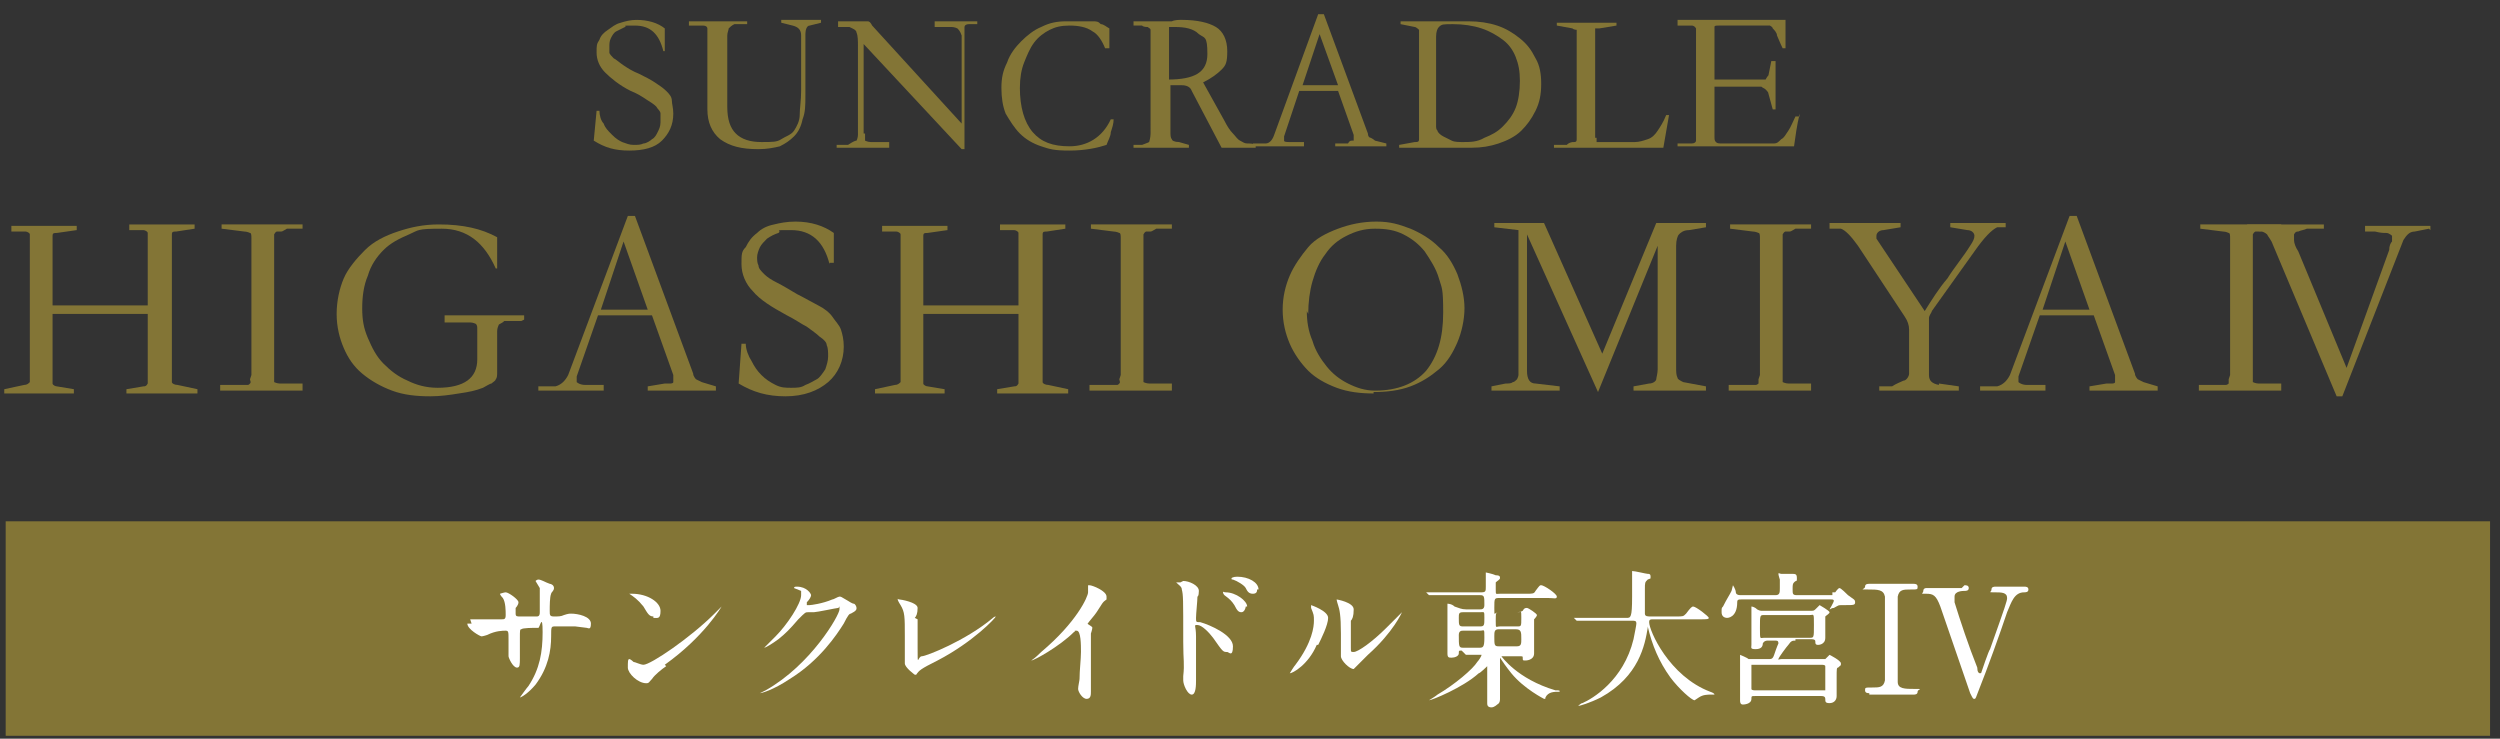 <?xml version="1.0" encoding="UTF-8"?>
<svg xmlns="http://www.w3.org/2000/svg" version="1.1" viewBox="0 0 176 52">
  <rect x="0" y="0" width="176" height="52" fill="#333333" stroke="none"/>
  <defs>
    <style>
      .cls-1 {
        fill: #fff;
      }

      .cls-2 {
        fill: #837536;
      }
    </style>
  </defs>
  <!-- Generator: Adobe Illustrator 28.7.8, SVG Export Plug-In . SVG Version: 1.2.0 Build 200)  -->
  <g>
    <g id="_レイヤー_1" data-name="レイヤー_1">
      <g>
        <g>
          <g>
            <path class="cls-2" d="M46.7,3.6c-.3-1.2-.9-1.8-2-1.8s-.5,0-.7.1-.4.2-.6.3c-.2.1-.3.3-.4.5s-.1.4-.1.6,0,.3,0,.4.2.3.3.4c.2.1.4.3.7.5.3.2.6.4,1.1.6.4.2.8.4,1.1.6.3.2.6.4.8.6.2.2.4.4.4.7,0,.2.1.5.1.9,0,.8-.3,1.4-.8,1.9-.5.5-1.3.7-2.3.7s-1.7-.2-2.5-.7l.2-2.1h.2c0,.3.1.7.3.9.1.3.3.5.6.8s.5.4.7.5c.3.1.5.2.8.2s.5,0,.7-.1c.2,0,.5-.2.6-.3.2-.1.3-.3.4-.5.1-.2.2-.4.2-.7s0-.4,0-.6c0-.2-.2-.3-.3-.5-.2-.2-.4-.3-.7-.5-.3-.2-.6-.4-1.1-.6-.8-.4-1.4-.9-1.8-1.3-.4-.4-.6-.9-.6-1.4s0-.6.2-.9c.1-.3.3-.5.6-.7s.5-.4.9-.5c.3-.1.7-.2,1.1-.2.8,0,1.5.2,2,.6v1.6h-.2Z"/>
            <path class="cls-2" d="M52.6,1.5v.2h-.9c-.2.1-.3.2-.4.3,0,.1-.1.3-.1.5v5c0,.9.2,1.5.6,1.9s1,.6,1.8.6,1.1,0,1.4-.2.7-.3.9-.6c.2-.3.4-.7.4-1.1,0-.5.1-1,.1-1.7v-3.9c0-.4-.2-.6-.6-.7l-.8-.2v-.2c.1,0,.3,0,.5,0,.3,0,.5,0,.9,0,.7,0,1.2,0,1.4,0v.2l-.8.2c-.2,0-.3.3-.3.6v4.3c0,.7,0,1.2-.2,1.7-.1.5-.3.9-.6,1.2-.3.3-.6.5-1,.7-.4.1-.9.2-1.5.2-1.2,0-2-.2-2.7-.7-.6-.5-.9-1.2-.9-2.1V2.5c0-.2,0-.4,0-.5s-.1-.2-.3-.2h-1v-.3c.6,0,1.3,0,2.1,0s1.3,0,1.7,0Z"/>
            <path class="cls-2" d="M60.9,9.4c0,.2,0,.4,0,.5,0,0,.2.1.4.1h1.3v.4c-.6,0-1.1,0-1.7,0s-1.2,0-2,0v-.2h.8c.3-.2.5-.3.6-.3,0,0,.1-.2.1-.4V3.3c0-.4,0-.8-.1-1,0-.2-.3-.3-.5-.4h-.8v-.4h1.7c.2,0,.3,0,.4,0s.2.1.3.3l6.3,6.9V2.5c-.1-.3-.2-.4-.3-.5,0,0-.2-.1-.4-.1h-1.2v-.4c.3,0,.8,0,1.5,0s1.2,0,1.5,0v.2h-.6c-.2,0-.3.1-.3.2,0,0,0,.3,0,.6v8c.1,0-.2,0-.2,0l-6.9-7.4v6.3Z"/>
            <path class="cls-2" d="M78.4,8.4c0,.3-.1.6-.2.9,0,.3-.2.6-.3.9-.6.2-1.5.4-2.6.4s-1.4-.1-2-.3c-.6-.2-1.1-.5-1.5-.9s-.7-.9-1-1.4c-.2-.5-.3-1.1-.3-1.8s.1-1.2.4-1.8c.2-.6.6-1.1,1-1.5s.9-.8,1.4-1c.6-.3,1.1-.4,1.8-.4s.7,0,1,0c.3,0,.5,0,.8,0s.4,0,.6.2c.2,0,.4.2.6.3,0,.2,0,.5,0,.7s0,.5,0,.7h-.3c-.2-.5-.5-1-.9-1.2-.4-.3-1-.4-1.6-.4s-1,.1-1.4.3c-.4.2-.8.5-1.1.9-.3.4-.5.9-.7,1.4s-.3,1.1-.3,1.8c0,1.3.3,2.4.9,3.1.6.7,1.4,1,2.6,1s2.3-.6,2.9-1.9h.2Z"/>
            <path class="cls-2" d="M79.6,10.2h.8c.3-.1.5-.2.5-.2s.1-.3.1-.6V2.8c0-.1,0-.3,0-.4,0-.1,0-.2,0-.3s-.1-.1-.2-.2c-.1,0-.3,0-.4-.1h-.6c0-.1,0-.2,0-.2,0,0,0,0,0-.1.2,0,.4,0,.5,0s.3,0,.4,0h1.8c.2-.1.5-.1.7-.1,1.1,0,1.9.2,2.4.5.5.3.8.9.8,1.7s-.1,1-.4,1.3c-.3.3-.7.6-1.3.9l1.5,2.7c.2.4.4.7.6.9s.3.4.5.5c.2.1.3.2.5.2.2,0,.4,0,.6.1v.2c-.2,0-.4,0-.6,0h-1.4c-.2,0-.3,0-.4,0l-2.1-4c-.1-.3-.4-.4-.7-.4h-.8v3.3c0,.2,0,.4.1.5,0,.1.2.2.5.2l.7.2v.2c-.7,0-1.4,0-2,0s-1.3,0-1.9,0v-.2ZM82.2,5.6c1.9,0,2.8-.5,2.8-1.8s-.2-1.1-.6-1.4c-.4-.4-1-.5-1.7-.5s-.2,0-.2,0c0,0-.2,0-.2,0v3.7Z"/>
            <path class="cls-2" d="M91.5,6.3l-1.1,3.3c0,.1,0,.2,0,.3s.2.1.4.1h1v.3c0,0-.3,0-.6,0-.3,0-.7,0-1.2,0s-.9,0-1.2,0c-.3,0-.5,0-.6,0v-.2h.9c.3,0,.5-.3.6-.6l3.1-8.5h.4l3.1,8.4c0,.2.1.3.2.3,0,0,.2.1.3.2l.8.2v.2c-.5,0-1.1,0-1.8,0h-.7c-.2,0-.4,0-.6,0-.2,0-.4,0-.5,0v-.2h.9c.1-.2.2-.2.3-.2,0,0,.1,0,.1,0,0,0,0,0,0-.2,0,0,0-.1,0-.2l-1.1-3.1h-2.8ZM94.2,6l-1.3-3.6-1.2,3.6h2.5Z"/>
            <path class="cls-2" d="M99.9,2.6c0-.2,0-.4,0-.5,0,0-.2-.2-.3-.2l-1-.2v-.2c.3,0,.7,0,1.1,0,.4,0,.9,0,1.3,0,.5,0,.9,0,1.3,0,.4,0,.8,0,1.1,0,.7,0,1.4.1,2,.3.6.2,1.1.5,1.6.9.5.4.8.8,1.1,1.4.3.5.4,1.1.4,1.8s-.1,1.3-.4,1.9c-.3.6-.6,1-1,1.4-.4.4-1,.7-1.6.9s-1.2.3-1.9.3h-2.3c0,0-2.8,0-2.8,0v-.2l1.1-.2c.2,0,.3,0,.3-.2s0-.3,0-.5V2.6ZM101.1,8.8c0,.2,0,.3.1.4,0,.1.2.3.4.4s.4.2.6.3.5.1.8.1c.5,0,1,0,1.5-.3.5-.2.9-.4,1.3-.8.4-.4.7-.8.9-1.3.2-.5.3-1.2.3-1.9s-.1-1.2-.3-1.7c-.2-.5-.5-.9-.9-1.2s-.9-.6-1.5-.8-1.3-.3-2-.3-.8,0-1,.2c-.1.1-.2.3-.2.7v6.2Z"/>
            <path class="cls-2" d="M112.4,9.7c0,.1,0,.2,0,.3,0,0,.2,0,.3,0h1.3c.4,0,.8,0,1.1,0s.6-.1.9-.2.5-.3.7-.6c.2-.3.4-.6.6-1.1h.2l-.4,2.3c-.4,0-.9,0-1.6,0-.6,0-1.4,0-2.4,0s-1.7,0-2.3,0c-.6,0-1.1,0-1.4,0v-.2h.9c.2-.2.4-.2.5-.2s.2,0,.2-.2c0,0,0-.2,0-.3V2.4c0-.2,0-.3,0-.3,0,0-.2,0-.3-.1l-1.1-.2v-.2c.5,0,1.3,0,2.3,0s1.6,0,1.9,0v.2l-1.2.2c-.1,0-.2,0-.3,0,0,0,0,.2,0,.4v7.3Z"/>
            <path class="cls-2" d="M126.7,8c-.2.8-.3,1.6-.4,2.3-1.2,0-2.5,0-4.1,0s-2.9,0-4.1,0v-.2h1c.2,0,.3-.1.3-.2s0-.2,0-.4V2.5c0-.2,0-.4,0-.5,0,0-.1-.2-.3-.2h-1v-.4c.8,0,2,0,3.8,0s3,0,3.8,0c0,.3,0,.6,0,1s0,.7,0,1h-.2c-.2-.4-.3-.7-.4-.9,0-.2-.2-.4-.3-.5,0-.1-.2-.2-.2-.2,0,0-.2,0-.3,0h-3.3c-.2,0-.3,0-.3.1,0,0,0,.2,0,.5v3.2h3.2c.2,0,.3,0,.4,0,0,0,.1-.2.2-.3l.2-1h.3c0,1.1,0,2.2,0,3.4h-.2l-.3-1.1c0-.1-.1-.2-.2-.3s-.2-.1-.3-.2c-.1,0-.2,0-.4,0-.2,0-.3,0-.6,0h-2.3v3.5c0,.2,0,.3.1.4s.2.1.5.1h3.1c.2,0,.4,0,.5,0,.2,0,.3-.1.5-.3.2-.1.3-.3.5-.6s.3-.6.5-1h.3Z"/>
          </g>
          <g>
            <path class="cls-2" d="M10.4,16.9c0-.2,0-.4,0-.5s-.2-.2-.3-.2h-1v-.4c.2,0,.5,0,.9,0,.4,0,.8,0,1.4,0s1,0,1.4,0c.4,0,.7,0,.9,0v.3l-1.3.2c-.2,0-.3,0-.3.2s0,.2,0,.5v9.3c0,.3,0,.4,0,.6,0,.1.2.2.4.2l1.4.3v.3c-.3,0-.7,0-1.1,0-.4,0-.9,0-1.4,0s-1,0-1.4,0c-.4,0-.8,0-1.1,0v-.3l1.2-.2c.1,0,.2,0,.3-.2,0-.1,0-.3,0-.6v-4.3H3.7v4.3c0,.3,0,.5,0,.6,0,.1.2.2.3.2l1.2.2v.3c-.3,0-.7,0-1.1,0-.4,0-.9,0-1.4,0s-.9,0-1.3,0c-.4,0-.8,0-1.1,0v-.3l1.4-.3c.2,0,.3-.1.4-.2,0-.1,0-.3,0-.6v-9.3c0-.2,0-.4,0-.5,0-.1-.2-.2-.3-.2h-1v-.4c.2,0,.5,0,.9,0,.4,0,.9,0,1.4,0s1,0,1.4,0c.4,0,.7,0,.9,0v.3l-1.4.2c-.2,0-.3,0-.3.2,0,0,0,.2,0,.5v4.4h6.7v-4.5Z"/>
            <path class="cls-2" d="M17.7,26.4v-9.6c0-.2,0-.4-.1-.4,0,0-.2-.1-.4-.1l-1.6-.2v-.3c.1,0,1.4,0,3.9,0s1.3,0,1.8,0v.3h-1.1c-.2.1-.3.2-.4.2s-.2,0-.3,0c0,0-.1,0-.2.2,0,0,0,.2,0,.4v9.6c0,.2,0,.4,0,.4s.2.1.4.1h1.6v.5c-.2,0-.6,0-1.1,0-.5,0-1.1,0-1.8,0s-1.3,0-1.8,0c-.5,0-.8,0-1.1,0v-.4h1.1c.2,0,.3,0,.5,0,.1,0,.2,0,.3,0s.1,0,.2-.1,0-.2,0-.3Z"/>
            <path class="cls-2" d="M36.7,22.6h-1.2c-.2.2-.4.2-.4.3,0,0-.1.2-.1.4v2.1c0,.3,0,.6,0,.8,0,.2,0,.4-.1.5,0,.1-.2.2-.3.3-.1,0-.4.2-.6.3-.5.2-1,.3-1.7.4-.6.1-1.3.2-2,.2-1,0-1.9-.1-2.7-.4-.8-.3-1.5-.7-2.1-1.2s-1-1.1-1.3-1.8c-.3-.7-.5-1.5-.5-2.4s.2-1.8.5-2.5.9-1.4,1.5-2c.6-.6,1.4-1,2.3-1.3.9-.3,1.8-.5,2.9-.5,1.7,0,3,.3,4.1.9v2.2c.1,0-.1,0-.1,0-.8-1.8-2-2.8-3.8-2.8s-1.6.1-2.3.4c-.7.3-1.3.6-1.8,1.1-.5.5-.9,1.1-1.1,1.8-.3.7-.4,1.5-.4,2.3s.1,1.4.4,2.1c.3.7.6,1.3,1.1,1.8.5.5,1,.9,1.7,1.2.6.3,1.3.5,2.1.5,1.9,0,2.8-.7,2.8-2v-2.1c0-.2,0-.3-.1-.4,0,0-.2-.1-.4-.1h-1.8v-.5c1,0,1.9,0,2.8,0s1.9,0,2.8,0v.3Z"/>
            <path class="cls-2" d="M42.1,22.2l-1.5,4.3c0,.2,0,.3,0,.4,0,0,.2.2.6.2h1.3v.4c-.1,0-.4,0-.8,0-.4,0-.9,0-1.5,0s-1.2,0-1.5,0c-.4,0-.6,0-.8,0v-.3h1.2c.4-.1.7-.4.9-.8l4.2-11.2h.5l4.1,11.1c0,.2.2.4.2.4s.2.1.4.2l1,.3v.3c-.6,0-1.4,0-2.4,0h-.9c-.3,0-.6,0-.8,0-.3,0-.5,0-.7,0v-.3l1.2-.2c.2,0,.3,0,.4,0,0,0,.2,0,.2-.1,0,0,0-.1,0-.2s0-.2,0-.3l-1.5-4.2h-3.7ZM45.6,21.8l-1.7-4.8-1.6,4.8h3.4Z"/>
            <path class="cls-2" d="M58.4,18.6c-.4-1.6-1.3-2.4-2.7-2.4s-.6,0-.9.2c-.3.1-.5.2-.8.4-.2.2-.4.4-.5.6-.1.2-.2.5-.2.7s0,.4.1.6c0,.2.2.4.4.6.2.2.5.4.9.6.4.2.9.5,1.4.8.6.3,1.1.6,1.5.8.4.2.8.5,1,.8s.5.6.6.9.2.7.2,1.2c0,1-.4,1.9-1.1,2.5s-1.7,1-3,1-2.3-.3-3.3-.9l.2-2.8h.3c0,.4.2.9.4,1.2.2.4.4.7.7,1,.3.3.6.5,1,.7s.7.2,1.1.2.7,0,1-.2c.3-.1.6-.3.8-.4s.4-.4.6-.7c.1-.3.2-.6.2-.9s0-.6-.1-.8c0-.2-.2-.4-.5-.6-.2-.2-.5-.4-.9-.7-.4-.2-.8-.5-1.4-.8-1.1-.6-1.9-1.1-2.4-1.7-.5-.5-.8-1.2-.8-1.9s0-.9.3-1.2c.2-.4.4-.7.8-1,.3-.3.7-.5,1.2-.6.4-.1.9-.2,1.5-.2,1.1,0,2,.3,2.7.8v2.1h-.3Z"/>
            <path class="cls-2" d="M71.7,16.9c0-.2,0-.4,0-.5s-.2-.2-.3-.2h-1v-.4c.2,0,.5,0,.9,0,.4,0,.8,0,1.4,0s1,0,1.4,0c.4,0,.7,0,.9,0v.3l-1.3.2c-.2,0-.3,0-.3.2s0,.2,0,.5v9.3c0,.3,0,.4,0,.6,0,.1.2.2.4.2l1.4.3v.3c-.3,0-.7,0-1.1,0-.4,0-.9,0-1.4,0s-1,0-1.4,0c-.4,0-.8,0-1.1,0v-.3l1.2-.2c.1,0,.2,0,.3-.2,0-.1,0-.3,0-.6v-4.3h-6.7v4.3c0,.3,0,.5,0,.6,0,.1.2.2.3.2l1.2.2v.3c-.3,0-.7,0-1.1,0-.4,0-.9,0-1.4,0s-.9,0-1.3,0c-.4,0-.8,0-1.1,0v-.3l1.4-.3c.2,0,.3-.1.4-.2,0-.1,0-.3,0-.6v-9.3c0-.2,0-.4,0-.5,0-.1-.2-.2-.3-.2h-1v-.4c.2,0,.5,0,.9,0,.4,0,.9,0,1.4,0s1,0,1.4,0c.4,0,.7,0,.9,0v.3l-1.4.2c-.2,0-.3,0-.3.2,0,0,0,.2,0,.5v4.4h6.7v-4.5Z"/>
            <path class="cls-2" d="M78.9,26.4v-9.6c0-.2,0-.4-.1-.4,0,0-.2-.1-.4-.1l-1.6-.2v-.3c.1,0,1.4,0,3.9,0s1.3,0,1.8,0v.3h-1.1c-.2.1-.3.2-.4.2s-.2,0-.3,0c0,0-.1,0-.2.2,0,0,0,.2,0,.4v9.6c0,.2,0,.4,0,.4s.2.1.4.1h1.6v.5c-.2,0-.6,0-1.1,0-.5,0-1.1,0-1.8,0s-1.3,0-1.8,0c-.5,0-.8,0-1.1,0v-.4h1.1c.2,0,.3,0,.5,0,.1,0,.2,0,.3,0s.1,0,.2-.1,0-.2,0-.3Z"/>
            <path class="cls-2" d="M96.7,27.7c-.9,0-1.8-.1-2.6-.4-.8-.3-1.5-.7-2-1.2s-1-1.2-1.3-1.9-.5-1.5-.5-2.4.2-1.7.5-2.4c.3-.7.8-1.4,1.3-2s1.3-1,2.1-1.3c.8-.3,1.7-.5,2.7-.5s1.6.2,2.4.5c.7.3,1.4.7,2,1.3.6.5,1,1.2,1.3,1.9.3.8.5,1.6.5,2.4s-.2,1.7-.5,2.4c-.3.7-.7,1.4-1.3,1.9-.6.5-1.2.9-2,1.2s-1.7.4-2.6.4ZM92,21.9c0,.7.1,1.4.4,2.1.2.7.6,1.3,1,1.8.4.5.9.9,1.5,1.2s1.2.5,1.9.5c1.6,0,2.8-.5,3.6-1.4.8-1,1.2-2.3,1.2-4.1s-.1-1.7-.3-2.4-.6-1.3-1-1.9c-.4-.5-.9-.9-1.5-1.2-.6-.3-1.2-.4-2-.4s-1.4.2-2,.5c-.6.3-1.1.7-1.5,1.3-.4.5-.7,1.2-.9,1.9-.2.7-.3,1.5-.3,2.3Z"/>
            <path class="cls-2" d="M120.3,27.5c-1.2,0-2.1,0-2.8,0h-.4c-.3,0-.7,0-1,0-.3,0-.7,0-1.1,0v-.3l1.1-.2c.3,0,.5-.2.5-.3s.1-.4.1-.7v-8.7l-4.2,10.3-5-11.1v9.6c0,.6.2.9.6.9l1.7.2v.3c-.7,0-1.5,0-2.2,0s-1.6,0-2.6,0v-.3l1-.2c.2,0,.4,0,.5-.1.1,0,.2-.1.3-.2,0,0,.1-.2.1-.3,0,0,0-.2,0-.4v-9.8l-1.7-.2v-.3c.2,0,.8,0,1.7,0s1.5,0,1.8,0l4.1,9.2,3.8-9.2c.6,0,1.2,0,1.8,0s1.2,0,1.7,0v.3l-1.2.2c-.4,0-.6.2-.7.3s-.2.4-.2.8v8.5c0,.4,0,.6.1.8,0,.1.2.2.4.3l1.6.3v.3Z"/>
            <path class="cls-2" d="M123.9,26.4v-9.6c0-.2,0-.4-.1-.4,0,0-.2-.1-.4-.1l-1.6-.2v-.3c.1,0,1.4,0,3.9,0s1.3,0,1.8,0v.3h-1.1c-.2.1-.3.2-.4.2s-.2,0-.3,0c0,0-.1,0-.2.2,0,0,0,.2,0,.4v9.6c0,.2,0,.4,0,.4,0,0,.2.1.4.1h1.6v.5c-.2,0-.6,0-1.1,0-.5,0-1.1,0-1.8,0s-1.3,0-1.8,0c-.5,0-.8,0-1.1,0v-.4h1.1c.2,0,.3,0,.5,0,.1,0,.2,0,.3,0,0,0,.1,0,.2-.1,0,0,0-.2,0-.3Z"/>
            <path class="cls-2" d="M136.5,27l1.4.2v.3c-1.4,0-2.5,0-3.3,0s-1.5,0-2.3,0v-.3h.9c.3-.2.6-.3.8-.4.2,0,.4-.3.4-.5v-3.1c0-.3-.1-.6-.3-.9l-3.3-5c-.5-.7-.9-1.1-1.2-1.2h-.8v-.4c.2,0,1,0,2.3,0s2.2,0,2.7,0v.3l-1.2.2c-.3,0-.5.2-.5.4s0,.1,0,.2l3.4,5.1c.5-.8,1-1.6,1.6-2.3.5-.8,1.1-1.5,1.6-2.3.2-.3.3-.5.3-.7s-.2-.4-.5-.4l-1.2-.2v-.3c.1,0,.7,0,1.8,0s1,0,1.4,0,.6,0,.7,0v.3h-.6c-.4.2-.9.7-1.6,1.7l-3,4.2c0,.1-.2.3-.2.5,0,.2,0,.5,0,.9v3.1c0,.4.2.6.7.7Z"/>
            <path class="cls-2" d="M143.6,22.2l-1.5,4.3c0,.2,0,.3,0,.4,0,0,.2.2.6.2h1.3v.4c-.1,0-.4,0-.8,0s-.9,0-1.5,0-1.2,0-1.5,0c-.4,0-.6,0-.8,0v-.3h1.2c.4-.1.7-.4.9-.8l4.2-11.2h.5l4.1,11.1c0,.2.2.4.2.4,0,0,.2.1.4.2l1,.3v.3c-.6,0-1.4,0-2.4,0h-.9c-.3,0-.6,0-.8,0-.3,0-.5,0-.7,0v-.3l1.2-.2c.2,0,.3,0,.4,0,0,0,.2,0,.2-.1,0,0,0-.1,0-.2,0,0,0-.2,0-.3l-1.5-4.2h-3.7ZM147.1,21.8l-1.7-4.8-1.6,4.8h3.4Z"/>
            <path class="cls-2" d="M157,26.4v-9.6c0-.2,0-.4-.1-.4,0,0-.2-.1-.4-.1l-1.6-.2v-.3c.1,0,1.4,0,3.9,0s1.3,0,1.8,0v.3h-1.1c-.2.1-.3.2-.4.2s-.2,0-.3,0c0,0-.1,0-.2.2,0,0,0,.2,0,.4v9.6c0,.2,0,.4,0,.4,0,0,.2.1.4.1h1.6v.5c-.2,0-.6,0-1.1,0-.5,0-1.1,0-1.8,0s-1.3,0-1.8,0c-.5,0-.8,0-1.1,0v-.4h1.1c.2,0,.3,0,.5,0,.1,0,.2,0,.3,0,0,0,.1,0,.2-.1,0,0,0-.2,0-.3Z"/>
            <path class="cls-2" d="M171,16.1l-1,.2c-.4,0-.6.3-.8.6l-4.3,11h-.4l-4.5-10.7c-.1-.3-.3-.5-.4-.7-.1-.1-.3-.2-.4-.2l-1-.2v-.3c.4,0,1.3,0,2.6,0s2.2,0,2.8,0v.3h-1.2c-.2.1-.4.1-.6.2-.1,0-.2,0-.3.2,0,0,0,.2,0,.4,0,.2.1.5.3.8l3.4,8.2,3-8.3c0-.3.1-.5.2-.6,0-.2,0-.3,0-.4,0,0-.2-.2-.4-.2-.2,0-.4,0-.8-.1h-.7v-.4c.3,0,1.1,0,2.3,0s2,0,2.3,0v.3Z"/>
          </g>
        </g>
        <rect class="cls-2" x=".4" y="36.7" width="174.9" height="15.1"/>
        <g>
          <path class="cls-1" d="M33.1,43.6c.2,0,.8,0,.9,0,.2,0,1.1,0,1.3,0,.2,0,.3,0,.3-.3s0-.9-.2-1.2c0,0-.2-.2-.2-.3,0,0,.3-.1.4-.1.2,0,.9.5.9.7s-.2.4-.2.4c0,.1,0,.3,0,.4,0,.2.1.2.3.2.3,0,.9,0,1.2,0,.2,0,.2-.2.2-.3,0-.4,0-1.4,0-1.7,0,0-.3-.5-.3-.5,0,0,.1-.1.2-.1.2,0,.5.2.8.3.1,0,.3.1.3.3s-.2.3-.2.4c-.1.2-.1.9-.1,1.2s0,.4.3.4.5,0,.7-.1c.3-.1.4-.1.5-.1.5,0,1.4.2,1.4.7s-.2.3-.3.3-.7-.1-.8-.1c-.4,0-1.4,0-1.4,0-.3,0-.3,0-.3.7,0,1-.2,2.2-1.1,3.4-.5.6-1,.9-1.1.9s0,0,0,0,.5-.7.6-.8c.8-1.2,1-2.4,1-3.8s-.2-.3-.3-.3c-.4,0-1.1,0-1.2.1-.1,0-.1.1-.1.6s0,1.2,0,1.4c0,.5,0,.7-.2.7-.3,0-.6-.7-.6-.8s0-1.1,0-1.2c0-.5,0-.6-.2-.6s-.7,0-1.3.3c0,0-.3.1-.4.1-.1,0-1-.5-1-.9s0,0,0,0c0,0,.3,0,.3,0Z"/>
          <path class="cls-1" d="M46.9,46.9c-.3.2-.8.6-1,.9-.2.2-.2.3-.4.3-.6,0-1.3-.7-1.3-1.1s0-.6.1-.6.3.2.3.2c.1,0,.5.2.7.2.5,0,3.3-1.9,5-3.6.2-.2.5-.5.5-.5s0,0,0,0c0,0-1.2,2.1-4,4.1ZM46,43.4c-.3,0-.4-.2-.7-.7-.4-.5-.7-.7-1-.9,0,0,0,0,0,0s0,0,.2,0c1.1,0,2,.6,2,1.2s-.2.5-.5.5Z"/>
          <path class="cls-1" d="M55.9,41.4c0-.1.1-.1.2-.1.7,0,1,.5,1,.6,0,.1-.1.3-.3.5,0,0,0,.1,0,.2,0,0,.1,0,.2,0,.1,0,.9-.1,1.6-.4.1,0,.4-.2.5-.2s.1,0,.6.3c0,0,.3.2.4.2.1,0,.2.2.2.3,0,.1,0,.2-.4.4-.1,0-.2.1-.5.7-.5.8-1.7,2.6-3.8,3.9-1.2.8-2,1-2.1,1s0,0,0,0,0,0,.4-.2c3.2-1.8,5.2-5.3,5.2-5.7s0-.1-.1-.1-1.5.3-1.7.3-.3,0-.4,0c-.2,0-.2,0-.7.5-.6.7-.9,1-1.4,1.4-.4.3-.9.6-1,.6s0,0,0,0c0,0,.7-.7.8-.8.8-.8,1.8-2.3,1.8-2.9,0,0,0-.3,0-.3Z"/>
          <path class="cls-1" d="M64.6,43.6c0,.2,0,.5,0,2s0,.6.3.6,3.1-1.1,5-2.7c.1-.1.2-.1.2-.1s0,0,0,0c0,.1-1.6,1.8-4.1,3.1-1.2.6-1.3.7-1.5,1,0,0,0,0-.1,0,0,0-.7-.5-.7-.8s0-.5,0-.5c0-.2,0-.6,0-1.4,0-1.4,0-1.7-.3-2.2,0,0-.2-.3-.2-.4s0,0,.1,0c.1,0,1.3.2,1.3.6s-.1.6-.2.7Z"/>
          <path class="cls-1" d="M76.4,43.8c.4.3.5.3.5.4s-.1.4-.1.4c0,.2,0,.4,0,1.9s0,.8,0,1.3c0,.1,0,.7,0,.9s0,.5-.3.5-.6-.5-.6-.7.1-.6.1-.7c0-.6.1-1.4.1-1.9s0-1.5-.3-1.5,0,0-.2.1c-1,1-2.8,2-3,2s0,0,0,0,0,0,0,0c.3-.2.6-.5.7-.6,2.5-2.1,3.3-3.9,3.3-4.2s0-.2,0-.3c0,0,0-.1,0-.2,0,0,0,0,.1,0,.2,0,1.2.4,1.2.8s0,.2,0,.2c-.3.2-.3.3-.7.9-.2.3-.5.6-.7.9,0,0,0,.1,0,.1Z"/>
          <path class="cls-1" d="M83.3,40.9c.4,0,1.1.3,1.1.7s-.1.4-.1.4c0,.3-.1,1.2-.1,1.5s0,.3.3.3c.7.2,2.3.9,2.3,1.7s-.3.4-.4.4c-.3,0-.3,0-1-1-.3-.4-.8-.9-1.1-.9s-.1,0-.1.8c0,1.1,0,1.7,0,2.6,0,.1,0,.4,0,.5,0,.3,0,1-.3,1s-.6-.7-.6-1,0-.3,0-.3c.1-.9,0-1.1,0-2.4,0-3.1,0-3.3-.1-3.7,0-.2-.2-.3-.4-.5,0,0,0,0,0,0,0,0,.3,0,.3,0ZM87.7,42.7c0,.1-.1.4-.3.4s-.3-.1-.5-.5c-.2-.3-.3-.4-.7-.7,0,0-.1-.1-.1-.2s0,0,.2,0c.7,0,1.5.6,1.5,1ZM88.5,41.5c0,.1,0,.3-.3.3s-.4-.2-.5-.4c-.1-.2-.6-.5-.9-.6-.1,0-.1,0-.1-.1,0,0,.1-.1.4-.1.8,0,1.5.4,1.5.9Z"/>
          <path class="cls-1" d="M92.7,45.4c-.6,1.4-1.7,2-1.9,2s0,0,0,0c0,0,.3-.5.4-.6,1.2-1.6,1.3-2.7,1.3-3.1s0-.4-.2-.9c0,0,0-.1,0-.2s0,0,0,0c0,0,1.2.4,1.2.9s-.5,1.5-.7,1.9ZM94.4,46.3c0,0,0-.3,0-.4,0-.2,0-1,0-1.3,0-1.3-.1-1.7-.2-2,0,0-.1-.3-.1-.4s0,0,0,0c0,0,1.2.2,1.2.7s-.1.7-.2.8c0,.3,0,1.6,0,1.9s0,.3.2.3c.3,0,1.3-.7,2.3-1.7.2-.2,1.1-1.1,1.1-1.1s0,0,0,0c0,0-.6,1.4-2.4,3-.5.5-.6.6-.7.7-.2.2-.3.3-.3.3-.3,0-.9-.6-.9-.9Z"/>
          <path class="cls-1" d="M102.9,45.8c-.2,0-.2,0-.2.2,0,.2-.3.3-.5.3s-.3,0-.3-.3,0-1.2,0-1.5,0-1.7,0-2,0,0,0,0,.3,0,.5.2c.3.1.5.2.8.2h1c.1,0,.3,0,.3-.3,0-.6,0-.7-.3-.7h-2.1c-.9,0-1.2,0-1.3,0,0,0-.2,0-.2,0s0,0,0,0l-.2-.2s0,0,0,0c0,0,0,0,0,0,0,0,.4,0,.5,0,.5,0,.9,0,1.4,0h2c.3,0,.3-.1.3-.4s0-.8,0-.9,0-.1,0-.1.5.1.7.2c.3,0,.3.1.3.2s-.2.2-.3.3c0,0,0,.1,0,.5s0,.3.3.3h1.9c.4,0,.5,0,.6-.2.3-.4.3-.4.4-.4.2,0,1.1.6,1.1.8s-.2.1-.6.1h-3.4c-.4,0-.4,0-.4.7s0,.3.3.3h1.3c.2,0,.2,0,.4-.1.1-.2.2-.2.3-.2.1,0,.7.4.7.5s-.2.3-.2.3c0,0,0,.5,0,.6,0,.3,0,1.6,0,1.8,0,.5-.6.5-.6.5-.2,0-.2,0-.2-.2,0-.1,0-.1-.3-.1h-1.1c0,0-.1,0-.1,0s1.1,1.6,3.8,2.4c.3,0,.3,0,.3.1s0,0,0,0c-.4,0-.8,0-1,.4,0,.1,0,.1-.1.1,0,0-1.4-.7-2.3-1.8-.4-.5-.6-.8-.8-1.1,0,0,0,0,0,0s0,0,0,.1c0,.1,0,.7,0,.8,0,.3,0,1.9,0,2s0,.3-.2.4c0,0-.2.2-.4.2-.3,0-.3-.2-.3-.3s0-1.7,0-2c0-.5,0-.6,0-.6s-.5.5-.6.5c-1.1,1-3.3,1.9-3.5,1.9s0,0,0,0,.5-.3.6-.4c1.2-.7,2.5-1.8,2.8-2.3.1-.1.3-.4.3-.5,0,0,0,0-.2,0h-.9ZM104.2,44.1c.3,0,.3-.1.3-.6s0-.4-.3-.4h-1.2c-.3,0-.3.1-.3.4,0,.5,0,.6.3.6h1.2ZM103,44.4c-.1,0-.3,0-.3.3,0,.8,0,.9.3.9h1.1c.3,0,.4,0,.4-.7s0-.5-.3-.5h-1.1ZM105.6,43.1c-.3,0-.3,0-.3.6s0,.4.3.4h1.2c.3,0,.3,0,.3-.6s0-.4-.3-.4h-1.2ZM106.8,45.5c.3,0,.3-.2.3-.5,0-.5,0-.7-.4-.7h-1.2c-.3,0-.3.2-.3.5,0,.6,0,.7.3.7h1.2Z"/>
          <path class="cls-1" d="M112.5,43.7c-.9,0-1.2,0-1.3,0,0,0-.2,0-.2,0s0,0,0,0l-.2-.2c0,0,0,0,0,0s0,0,0,0c0,0,.4,0,.5,0,.5,0,.9,0,1.4,0h1.8c.3,0,.4,0,.4-1.5s0-.8,0-1.4c0,0,0-.3,0-.4s0,0,0,0c.2,0,1,.2,1.1.2.1,0,.2,0,.2.2s0,.1-.2.2c-.2.2-.2.2-.2.7,0,.3,0,1.5,0,1.7s.2.2.4.2h1.8c.5,0,.5,0,.7-.2.3-.4.4-.5.5-.5.2,0,1.1.7,1.1.8s-.2.1-.6.1h-3.3c-.2,0-.3,0-.3.2,0,.6,1.4,3.8,4.3,4.9q.3.1.3.2c0,0,0,0-.2,0-.3,0-.6,0-.9.2,0,0-.3.2-.3.2-.2,0-1.1-.8-1.7-1.6-.8-1.1-1.3-2.3-1.6-3.6,0,0,0-.2,0-.2,0,0,0,0,0,.3-.2,1.2-.6,3.4-3.3,4.9-.8.4-1.5.6-1.6.6s0,0,0,0c0,0,.2-.2.3-.2.7-.3,2.9-1.6,3.6-4.5.1-.5.2-1,.2-1.1,0-.2-.1-.2-.3-.2h-1.8Z"/>
          <path class="cls-1" d="M129,41.7c0,0,.2,0,.2,0,0,0,.2-.3.3-.3s.5.4.6.5c.4.3.5.3.5.5,0,.2-.1.2-.7.2s-.4,0-.8.2c-.2,0-.2.1-.3.1s0,0,0,0c0,0,.3-.5.3-.6s-.1-.1-.2-.1h-6.3c-.2,0-.3,0-.3.2,0,1.1-.7,1.1-.7,1.1-.2,0-.4-.1-.4-.4s0-.3.1-.4c.3-.6.4-.7.6-1.1,0,0,.1-.4.1-.4,0,0,.2.3.2.5,0,.1.1.2.3.2h2.5c.3,0,.3-.2.3-.5s0-.4,0-.6c0,0-.1-.3-.1-.4s.1,0,.2,0c.2,0,.5,0,.7,0,.3,0,.4,0,.4.3s0,.1-.2.3c-.1.1-.1.2-.1.5s0,.4.3.4h2.5ZM126.4,45.1c-.2,0-.3,0-.5.3-.1.1-.7.9-.7,1s0,0,.2,0h2.8c0,0,.2,0,.3,0,0,0,.3-.3.3-.3s.8.4.8.6,0,.1-.2.3c-.1,0-.1.1-.1.7s0,1.2,0,1.3c0,.3-.2.5-.5.5s-.3-.1-.3-.3c0-.2-.2-.2-.3-.2h-4.6c-.3,0-.3,0-.3.2,0,.4-.6.4-.6.4-.2,0-.2-.2-.2-.3s0-.2,0-.3c0-.3,0-.9,0-1.2s0-.8,0-1.2c0,0,0-.4,0-.5s0,0,0,0,.5.2.6.3c.1,0,.3,0,.4,0h1c.2,0,.3,0,.4-.3.2-.6.3-.8.3-.8,0-.2-.1-.2-.2-.2h-.6c0,0-.2,0-.3.2,0,.2-.1.4-.5.4s-.3-.1-.3-.3,0-.6,0-.8,0-1.1,0-1.3c0,0,0-.4,0-.5s0-.1,0-.1.2,0,.4.2c.2.1.2.1.4.1h3.4c.2,0,.2,0,.4-.2.1-.1.2-.2.2-.2s.7.4.7.5-.2.2-.3.3c0,0,0,.4,0,.5s0,.9,0,1c0,.5-.5.5-.5.5-.2,0-.2-.1-.2-.2,0-.1,0-.2-.3-.2h-1.1ZM128.2,48.6c0,0,.2,0,.3,0,0,0,0-.1,0-.8s0-.8,0-.9c0-.1-.2-.1-.3-.1h-4.6c0,0-.2,0-.3,0,0,0,0,.1,0,.8s0,.8,0,.9c0,.1.2.1.3.1h4.6ZM127.4,44.9c.3,0,.3,0,.3-.9s0-.7-.3-.7h-3.2c-.3,0-.3,0-.3.9s0,.7.3.7h3.2Z"/>
          <path class="cls-1" d="M131.6,48.8c-.1,0-.3,0-.3-.2s0-.2.5-.2.8,0,.9-.5c0-.2,0-2.6,0-2.9,0-.4,0-2.8,0-3-.1-.5-.5-.5-1.2-.5s-.2,0-.2-.2.2-.2.3-.2h3.1c.1,0,.3,0,.3.2s0,.2-.5.2-.8,0-.9.5c0,.1,0,2.5,0,3,0,2.8,0,2.8,0,3,0,.5.5.5,1.2.5s.2,0,.2.2-.2.2-.3.2h-3.1Z"/>
          <path class="cls-1" d="M138.3,41.2c.1,0,.3,0,.3.2s-.2.2-.3.2-.7,0-.7.4,0,.3,0,.4c.4,1.3,1,3.1,1.6,4.6,0,.3.1.4.2.4s.1-.1.1-.1c0,0,.5-1.5.6-1.6,1.1-3.1,1.2-3.4,1.2-3.6,0-.4-.4-.4-.9-.4s-.2,0-.2-.2.2-.2.3-.2h2c.1,0,.3,0,.3.2s-.2.2-.3.2c-.7,0-.9.7-1.2,1.4-.5,1.5-1.4,4-2,5.5-.2.5-.2.6-.3.6s-.1,0-.3-.4c-.6-1.7-1.5-4.4-2.1-6.1-.3-.8-.5-.9-1-.9s-.2,0-.2-.2c0-.2.2-.2.2-.2h2.5Z"/>
        </g>
      </g>
    </g>
  </g>
</svg>